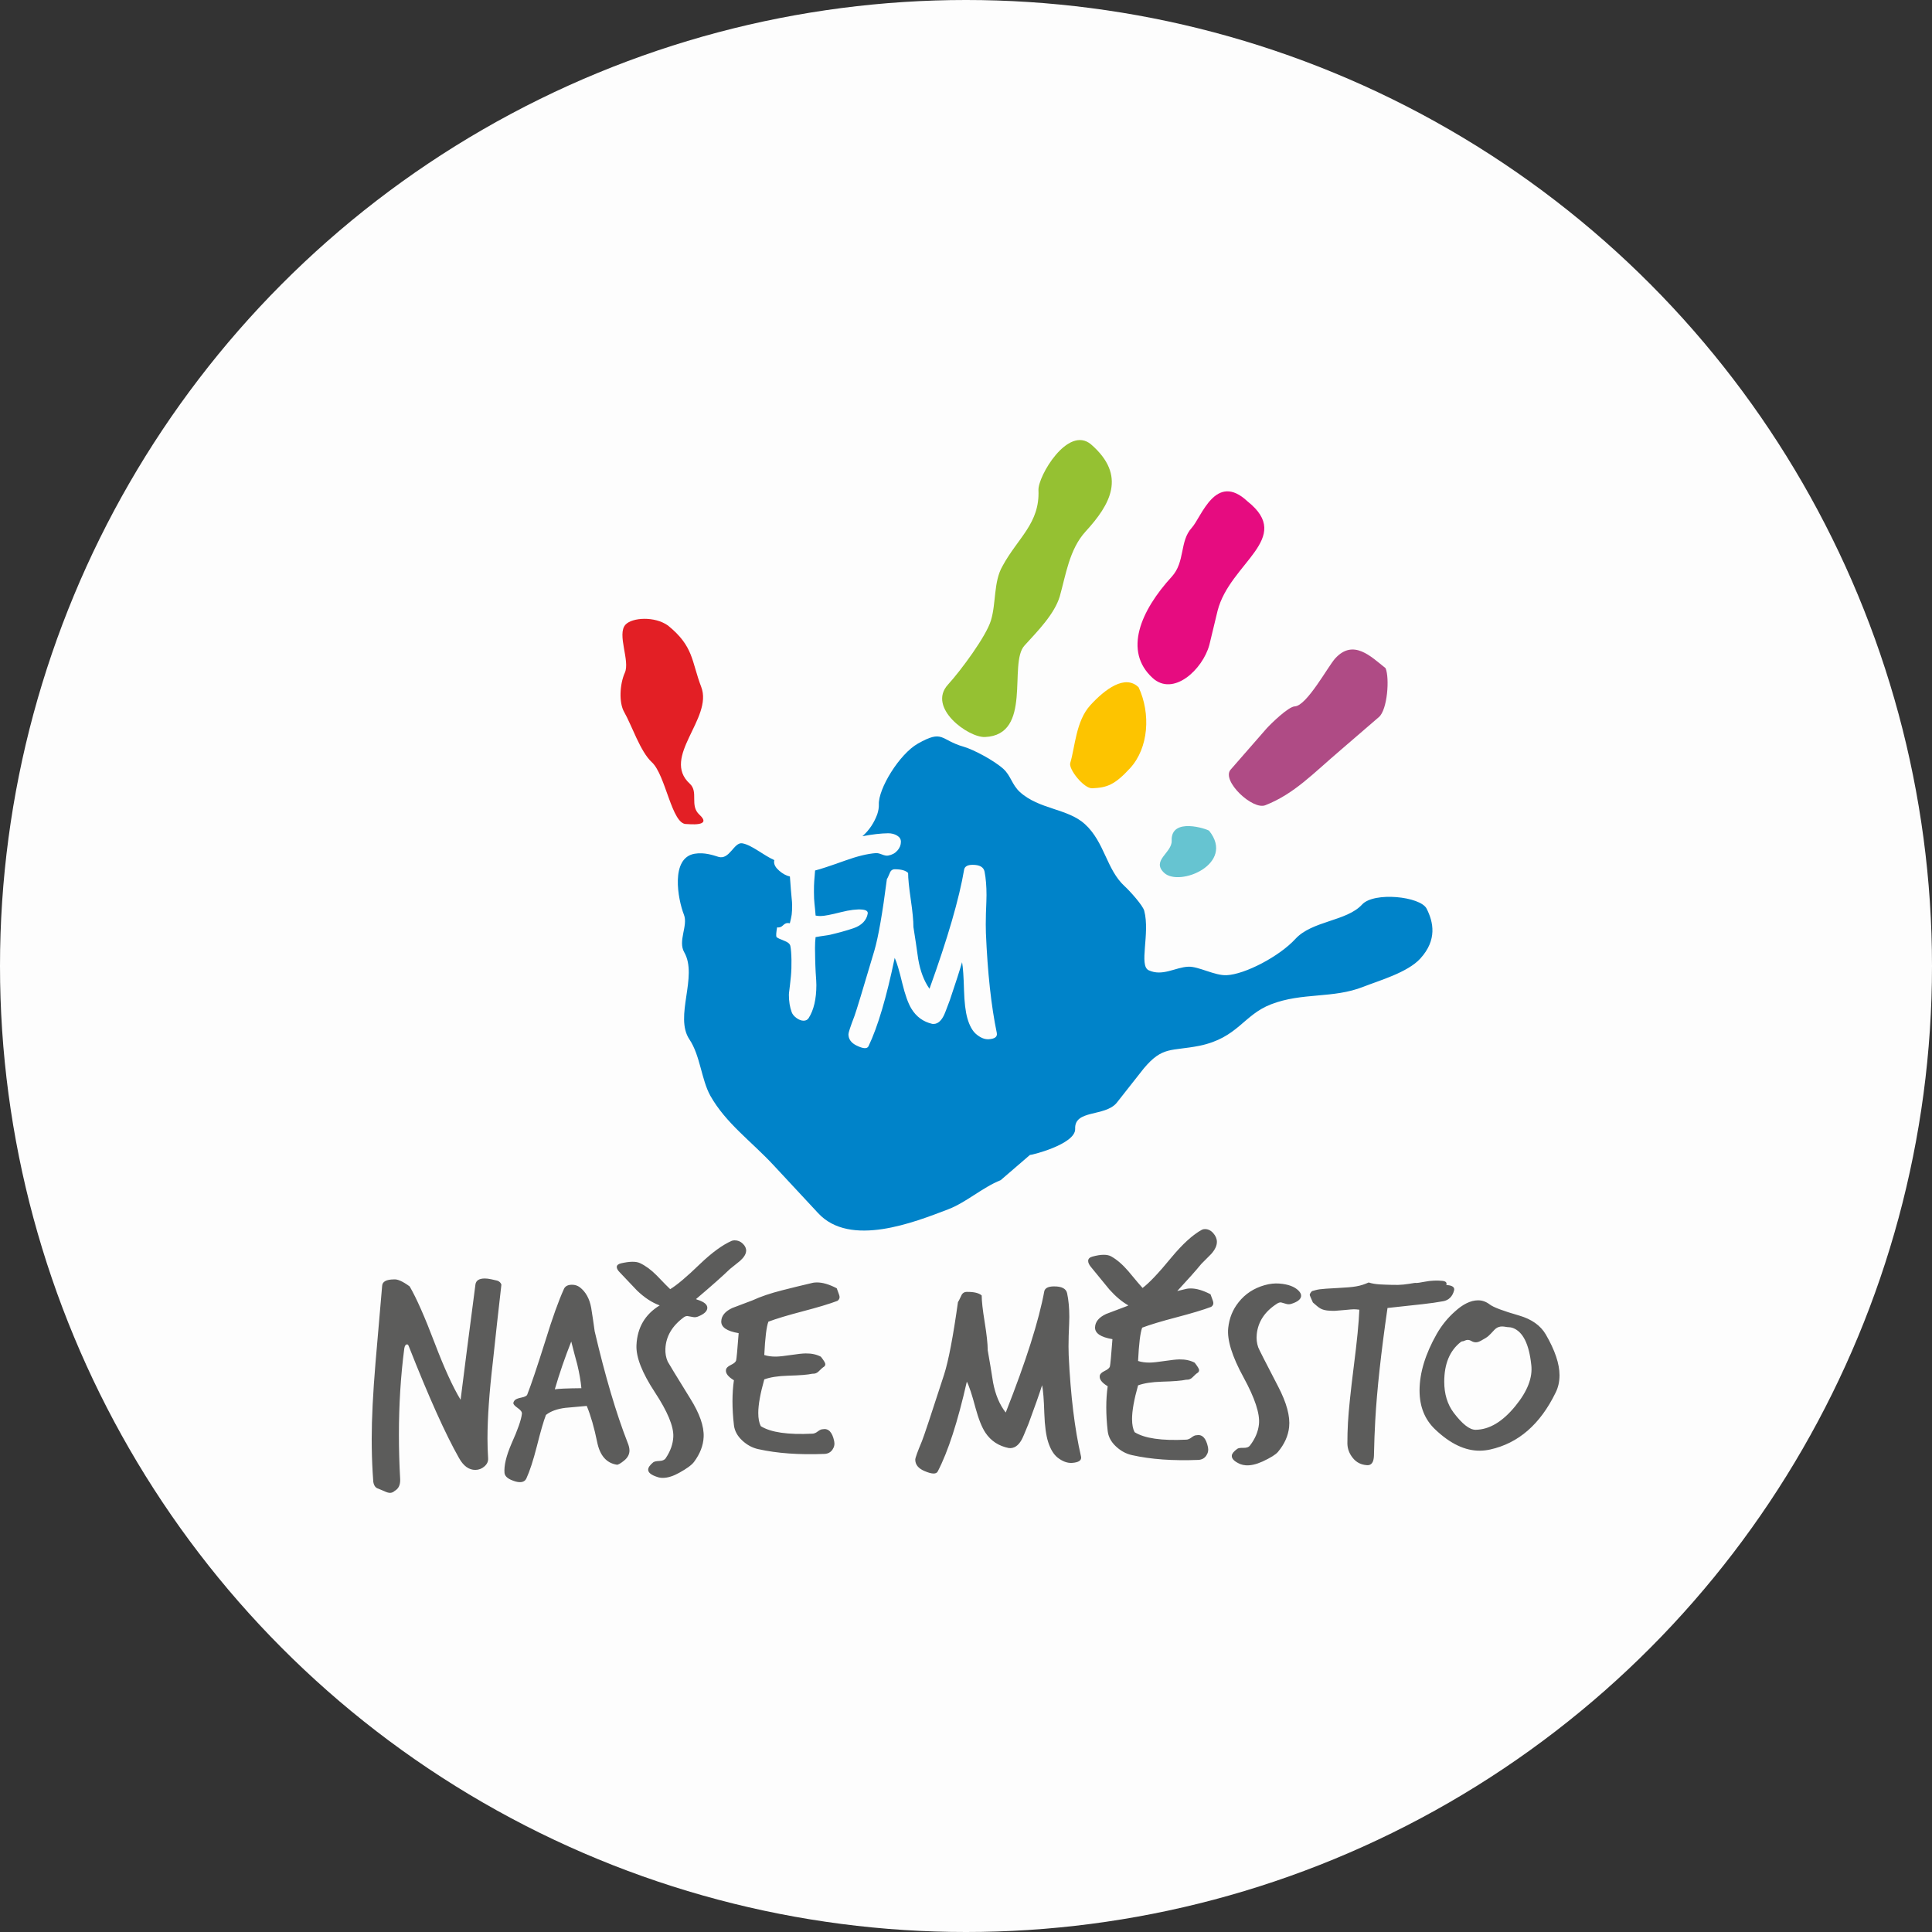 <?xml version="1.0" encoding="UTF-8" standalone="no"?>
<svg id="svg2" xmlns:rdf="http://www.w3.org/1999/02/22-rdf-syntax-ns#" xmlns="http://www.w3.org/2000/svg" xml:space="preserve" viewBox="0 0 300 300" version="1.1" xmlns:cc="http://creativecommons.org/ns#" xmlns:dc="http://purl.org/dc/elements/1.1/"><rect x="0" y="0" width="300" height="300" fill="#333333" stroke="none"/><circle id="path4151" r="150" style="opacity:0.99;fill:#ffffff" cx="150" cy="150"/><g id="g14" transform="matrix(1.036 0 0 -1.036 -58.781 397.293)"><g id="g16"><path id="path18" style="fill-rule:evenodd;fill:#e31f25" d="m156.868 289.723c3.88-3.156 3.49-5.322 4.976-9.206 1.799-4.703-6.054-10.52-1.723-14.489 1.371-1.257-.066-3.26 1.45-4.649 2.021-1.852-1.672-1.39-1.948-1.402-2.213-.097-3.092 7.349-5.186 9.267-1.732 1.587-3.014 5.55-4.139 7.511-.824 1.419-.669 4.198.089 5.894.824 1.769-1.222 5.768.101 7.211.992 1.083 4.378 1.3 6.381-.137"/><path id="path20" style="fill-rule:evenodd;fill:#95c132" d="m220.264 316.885c5.402-4.684 2.889-9.021-.815-13.063-2.447-2.671-2.97-6.574-3.871-9.732-.787-2.598-3.174-5.059-5.291-7.368-2.447-2.671 1.278-13.387-5.915-13.702-2.49-.109-8.715 4.401-5.541 7.865 1.918 2.093 5.778 7.321 6.439 9.636.787 2.599.372 5.768 1.724 8.114 2.308 4.258 5.61 6.412 5.392 11.392-.091 2.075 4.424 9.756 7.877 6.858"/><path id="path22" style="fill-rule:evenodd;fill:#e60c80" d="m243.712 308.346c7.026-5.564-2.647-9.193-4.48-16.411l-1.232-5.112c-1.016-3.717-5.411-7.79-8.515-4.945-4.403 4.035-1.758 10.11 2.872 15.162 2.05 2.238 1.153 5.317 3.005 7.338 1.455 1.588 3.569 8.451 8.35 3.968"/><path id="path24" style="fill-rule:evenodd;fill:#fdc400" d="m227.399 280.47c1.835-3.939 1.506-9.081-1.272-12.113-2.315-2.526-3.476-2.924-5.689-3.02-1.245-.054-3.591 2.892-3.284 3.806.727 2.388.835 6.273 3.017 8.655 2.183 2.382 5.201 4.662 7.228 2.672"/><path id="path26" style="fill-rule:evenodd;fill:#66c4d1" d="m237.97 258.966c3.958-4.955-4.413-8.438-6.722-6.322-2.021 1.852 1.184 3.032 1.106 4.83-.157 3.596 5.328 1.757 5.617 1.492"/><path id="path28" style="fill-rule:evenodd;fill:#af4b85" d="m264.416 283.335c.62-1.498.272-6.225-.997-7.319l-5.676-4.891c-4.209-3.579-6.987-6.611-11.347-8.326-1.907-.776-6.604 3.661-5.221 5.316l5.411 6.196c.661.722 3.253 3.26 4.221 3.303 1.798.079 5.002 6.039 6.061 7.194 2.712 2.959 5.322.302 7.548-1.472"/><path id="path30" style="fill-rule:evenodd;fill:#0083c9" d="m206.142 228.653c.113-.565-.298-.876-1.231-.932-.622-.028-1.259.241-1.909.809-.536.482-.96 1.26-1.27 2.335-.281.991-.449 2.39-.504 4.202-.054 2.037-.152 3.437-.291 4.201-.369-1.272-.98-3.167-1.833-5.684-.511-1.385-.822-2.178-.936-2.374-.454-.877-1.02-1.272-1.699-1.186-1.357.313-2.403 1.077-3.136 2.295-.48.792-.931 2.052-1.353 3.778-.451 1.896-.831 3.17-1.141 3.821-1.224-5.911-2.53-10.323-3.922-13.235-.198-.424-.792-.395-1.782.087-.82.398-1.229.965-1.228 1.7.001.254.298 1.159.895 2.714.256.68 1.25 3.945 2.983 9.799.597 2.036 1.224 5.614 1.881 10.734.057.057.199.353.425.891.142.395.397.593.765.592.962-.001 1.626-.186 1.993-.554-.001-.82.133-2.142.398-3.968.267-1.825.4-3.204.399-4.138.253-1.585.491-3.184.715-4.796.309-1.81.873-3.297 1.692-4.457 2.725 7.55 4.459 13.516 5.2 17.901.114.452.538.678 1.274.677 1.046-.002 1.64-.341 1.781-1.021.197-1.019.294-2.192.292-3.523-.001-.423-.029-1.343-.088-2.758-.03-1.188-.031-2.15-.004-2.886.248-5.97.793-10.977 1.636-15.024zm4.986-18.257c-.132-.145 6.862 1.547 6.759 3.898-.127 2.905 4.426 1.787 6.206 3.874l4.071 5.167c2.832 3.381 4.069 2.562 8.355 3.406 5.769 1.204 6.556 4.598 10.72 6.213 4.694 1.82 9.288.827 13.847 2.633 2.32.919 6.603 2.121 8.521 4.214 2.579 2.815 1.971 5.489.959 7.492-.928 1.836-7.891 2.568-9.676.619-2.315-2.526-7.488-2.417-10-5.16-2.381-2.598-7.542-5.312-10.308-5.432-1.798-.078-4.216 1.341-5.738 1.274-1.937-.084-3.872-1.498-5.936-.536-1.519.707.232 5.49-.67 8.924-.211.803-2.136 2.942-2.93 3.669-2.743 2.513-2.99 6.591-5.95 9.303-2.599 2.381-6.886 2.193-9.774 4.839-1.155 1.058-1.354 2.435-2.437 3.428-1.371 1.256-4.493 2.922-5.967 3.342-3.579 1.022-3.026 2.64-6.881.462-2.772-1.576-5.94-6.773-5.837-9.125.019-.443-.068-.943-.24-1.466-.442-1.187-1.121-2.313-2.222-3.284 1.486.283 2.773.431 3.863.443.508-.001.955-.116 1.336-.347.381-.23.572-.539.571-.926-0-.485-.177-.926-.531-1.324-.355-.4-.814-.647-1.38-.744-.227-.048-.538.007-.934.165-.396.158-.707.225-.933.201-1.245-.095-2.773-.468-4.585-1.12-2.292-.82-3.792-1.314-4.5-1.483-.115-1.525-.172-1.641-.173-3.215-.002-1.575.138-1.967.25-3.541.226-.049.466-.073.721-.073.566-.001 1.582.204 3.056.577 1.383.349 2.447.462 3.182.395.622-.056.911-.257.848-.619-.164-.944-.853-1.742-2.124-2.176-1.136-.388-2.307-.696-3.481-.976-.442-.105-1.188-.168-2.207-.36-.057-.484-.086-1.029-.087-1.635-.001-.58.033-2.476.102-3.662.068-1.186.105-1.312.104-1.893-.003-2.082-.387-3.729-1.152-4.937-.169-.267-.425-.399-.765-.399-.339.001-.693.134-1.06.401-.368.267-.605.56-.721.872-.278.753-.422 1.623-.421 2.616 0.0.339.102.755.301 2.763.144 1.452.108 3.638-.079 4.535-.065.311-.339.571-.848.763-.65.244-1.06.437-1.229.583-.085.17-.056.654.086 1.453.341-.049.63.048.871.289.241.241.474.362.701.362.113 0 .225-.011.339-.037.285 1.186.342 1.337.344 2.814.001.509-.112.952-.333 4.197-.538.121-1.068.406-1.59.855-.523.448-.784.89-.784 1.327 0.0.098.015.19.041.275-1.671.742-3.368 2.264-4.8 2.518-1.257.222-1.909-2.538-3.584-2.028-.713.217-2.078.717-3.555.468-3.67-.618-2.526-6.826-1.61-9.148.643-1.629-.935-3.921.037-5.611 2.101-3.649-1.519-9.629.779-13.063 1.63-2.423 1.788-6.02 3.141-8.455 2.328-4.125 6.118-6.801 9.462-10.396l6.689-7.192c4.8-5.195 14.404-1.38 19.516.576 2.658 1.017 5.124 3.273 7.848 4.362l4.407 3.796z"/></g><path id="path32" style="fill-rule:evenodd;fill:#5c5c5b" d="m131.89 190.944c-.443-3.845-.869-7.705-1.28-11.579-.537-4.591-.806-8.421-.806-11.488 0-1.003.032-1.991.095-2.966.032-.458-.15-.861-.545-1.209-.395-.348-.846-.525-1.352-.53-.98-.01-1.801.584-2.465 1.78-2.023 3.562-4.536 9.154-7.538 16.777-.064.172-.143.257-.237.255-.221-.002-.364-.204-.427-.606-.537-4.104-.806-8.421-.806-12.949 0-2.178.063-4.399.189-6.662.032-.831-.237-1.407-.806-1.728-.221-.203-.458-.306-.711-.308-.221-.002-.506.081-.854.249-.474.196-.774.322-.901.378-.411.111-.664.452-.758 1.024-.032.458-.063.931-.095 1.418-.095 1.604-.143 3.281-.143 5.029 0 3.038.19 6.838.569 11.399.6 6.942.932 10.786.996 11.533.032.631.616.952 1.754.964.537.063 1.328-.288 2.371-1.051 1.011-1.738 2.26-4.563 3.745-8.475 1.422-3.74 2.718-6.579 3.888-8.516.474 3.817 1.217 9.586 2.228 17.306.095.575.553.866 1.375.874.284.003.617-.037.996-.119.506-.11.806-.178.901-.206.316-.111.521-.31.616-.595zm18.91-23.664c.19-.457.285-.857.285-1.201 0-.573-.268-1.077-.806-1.513-.537-.435-.901-.64-1.091-.613-1.549.242-2.529 1.364-2.94 3.366-.442 2.174-.964 3.988-1.565 5.444-1.075-.097-2.149-.194-3.224-.291-1.233-.156-2.196-.51-2.892-1.062-.347-.892-.806-2.473-1.375-4.743-.537-2.098-1.059-3.694-1.565-4.788-.253-.518-.79-.667-1.612-.446-1.043.304-1.596.729-1.659 1.272-.095 1.088.253 2.554 1.043 4.396.949 2.102 1.47 3.597 1.565 4.487.032.258-.174.543-.616.854-.443.31-.664.552-.664.724 0 .143.071.294.213.453.142.16.474.292.996.397.522.106.814.259.877.461.569 1.439 1.47 4.114 2.703 8.024 1.043 3.393 1.976 5.997 2.797 7.811.19.404.585.608 1.186.614.442.005.838-.121 1.185-.375.885-.679 1.454-1.705 1.707-3.078.19-1.173.364-2.347.522-3.52 1.58-6.748 3.224-12.306 4.93-16.674zm-6.922 8.141c-.095 1.06-.3 2.247-.617 3.562-.316 1.143-.616 2.287-.901 3.431-.948-2.389-1.77-4.776-2.466-7.163.506.091 1.833.148 3.983.17zm24.694 20.579c-.02-.474-.327-.975-.918-1.503-.523-.408-1.03-.817-1.522-1.225-1.088-1.054-2.78-2.553-5.075-4.498l.14-.07c1.06-.321 1.579-.743 1.556-1.265-.021-.498-.498-.929-1.43-1.295-.257-.098-.526-.113-.808-.044-.438.09-.689.135-.752.135-.19-.002-.367-.064-.529-.183-1.762-1.298-2.683-2.873-2.763-4.723-.03-.688.084-1.327.344-1.917.116-.236 1.237-2.074 3.364-5.514 1.419-2.262 2.094-4.187 2.025-5.777-.055-1.281-.536-2.53-1.442-3.749-.335-.454-1.07-.995-2.203-1.623-.906-.507-1.723-.765-2.45-.772-.316-.003-.598.042-.847.134-.935.298-1.393.673-1.373 1.124.013.308.266.666.757 1.074.163.12.474.189.933.205.459.017.773.156.943.419.708 1.05 1.087 2.121 1.134 3.212.067 1.541-.856 3.767-2.769 6.676-1.912 2.908-2.829 5.253-2.753 7.032.114 2.633 1.274 4.625 3.481 5.976-1.151.415-2.287 1.162-3.409 2.241-.847.893-1.693 1.785-2.539 2.677-.334.329-.494.612-.484.849.011.261.224.441.639.54 1.308.298 2.256.307 2.845.029.836-.394 1.663-1.002 2.48-1.824 1.149-1.198 1.83-1.89 2.043-2.078 1.005.603 2.497 1.863 4.476 3.78 1.78 1.701 3.362 2.856 4.746 3.463.129.049.272.074.43.075.474.005.885-.163 1.234-.503.349-.34.515-.7.498-1.08zm13.671-7.496c-1.17-.442-2.892-.962-5.168-1.558-2.276-.596-3.999-1.115-5.168-1.558-.285-.748-.49-2.413-.616-4.994.505-.167 1.09-.247 1.754-.24.474.005 1.217.084 2.228.237 1.011.154 1.754.234 2.229.238.885.009 1.643-.155 2.276-.493.443-.569.664-.939.664-1.111 0-.201-.11-.36-.332-.476-.064-.029-.285-.233-.664-.608-.253-.261-.569-.379-.948-.354-.664-.15-1.881-.248-3.65-.295-1.486-.044-2.671-.228-3.556-.552-.601-2.127-.901-3.807-.901-5.039 0-.831.127-1.489.379-1.974 1.485-.931 4.061-1.305 7.728-1.125.253.002.522.113.806.331.285.218.522.328.711.33.885.181 1.47-.415 1.754-1.788.095-.458.008-.881-.261-1.27-.268-.39-.656-.602-1.162-.635-3.825-.154-7.143.084-9.956.715-.885.191-1.691.627-2.418 1.308-.727.68-1.138 1.45-1.233 2.309-.285 2.49-.285 4.726 0 6.707-.885.535-1.28 1.062-1.185 1.579.032.258.276.497.735.717.458.22.719.445.783.675.063.23.19 1.593.379 4.088-1.77.297-2.639.89-2.608 1.779.032.832.585 1.497 1.659 1.995 1.011.383 2.023.766 3.035 1.149 1.201.557 2.686 1.06 4.457 1.508 1.517.388 3.05.762 4.599 1.122.158.03.348.047.569.049.853.009 1.849-.282 2.987-.873.031-.114.111-.329.237-.643.127-.314.19-.542.19-.686 0-.229-.111-.416-.333-.562zm36.524-23.323c.126-.572-.332-.892-1.375-.96-.696-.035-1.407.229-2.134.795-.601.481-1.075 1.265-1.423 2.35-.316 1-.505 2.417-.569 4.25-.063 2.063-.174 3.48-.332 4.253-.411-1.294-1.091-3.222-2.039-5.782-.57-1.41-.917-2.216-1.043-2.418-.506-.894-1.138-1.302-1.897-1.224-1.517.3-2.686 1.062-3.508 2.286-.537.797-1.043 2.067-1.517 3.81-.506 1.915-.933 3.201-1.28 3.857-1.359-6.005-2.813-10.491-4.362-13.459-.221-.432-.885-.411-1.991.066-.917.392-1.375.96-1.375 1.705 0 .258.332 1.179.996 2.762.284.691 1.391 4.013 3.319 9.966.664 2.07 1.359 5.704 2.086 10.899.063.058.221.36.474.908.158.403.443.606.854.611 1.075.011 1.817-.168 2.228-.536 0-.831.15-2.169.45-4.015.3-1.846.451-3.241.451-4.187.285-1.602.553-3.219.806-4.85.348-1.831.98-3.329 1.896-4.495 3.034 7.684 4.963 13.751 5.784 18.203.126.46.6.694 1.423.702 1.169.012 1.833-.325 1.991-1.011.221-1.03.332-2.218.332-3.565 0-.429-.032-1.362-.095-2.796-.032-1.204-.032-2.178 0-2.924.285-6.044.901-11.111 1.849-15.2zm32.987 24.03c-.051-.482-.552-.868-1.503-1.16-.261-.077-.531-.068-.806.026-.431.13-.661.197-.693.199-.189.015-.385-.043-.59-.173-1.837-1.171-2.855-2.696-3.055-4.575-.074-.699-.002-1.361.218-1.985.098-.275 1.095-2.235 2.991-5.881 1.264-2.43 1.812-4.452 1.64-6.067-.141-1.326-.701-2.571-1.681-3.734-.327-.388-1.091-.864-2.293-1.427-.966-.436-1.811-.626-2.534-.57-.284.022-.547.079-.791.17-.911.386-1.341.82-1.289 1.302.03.289.304.62.819.994.139.111.445.16.92.147.475-.012.805.109.99.362.774 1.009 1.219 2.068 1.337 3.177.166 1.567-.608 3.917-2.321 7.05-1.713 3.133-2.475 5.591-2.286 7.375.156 1.471.673 2.755 1.551 3.853.99 1.261 2.302 2.119 3.937 2.576.752.209 1.474.287 2.166.234 1.321-.102 2.283-.456 2.885-1.061.287-.29.416-.566.387-.832zm22.933.895c-.236-.983-.861-1.51-1.613-1.647-1.959-.36-3.539-.487-8.371-1.018-.971-6.704-1.582-12.298-1.833-16.782-.095-1.701-.159-3.377-.191-5.027.001-.514-.05-.905-.155-1.172-.172-.427-.482-.619-.927-.576-.862.058-1.557.414-2.088 1.069-.53.655-.803 1.375-.819 2.16-.004 1.002.025 2.056.087 3.163.1 1.783.391 4.601.875 8.453.475 3.691.751 6.51.831 8.455-.8.083-.689.097-2.128-.041-1.648-.157-1.599-.138-2.224-.116-1.459.052-1.728.5-2.611 1.235-.318.715-.477 1.086-.475 1.113.011.189.126.388.347.596.969.263.847.308 3.805.461 2.604.134 3.366.255 4.681.831 1.025-.334 2.172-.31 3.512-.357 1.34-.048 2.097.075 3.343.284.353.059-.018-.118 1.462.172 1.083.212 1.978.219 2.693.147.531-.054.748-.229.636-.631.804-.029 1.279-.296 1.165-.772zm11.561-11.169c-.327 3.091-1.239 4.926-2.734 5.503-.234.083-.444.123-.631.121-.561-.006-1.366.441-2.19-.429-.897-.945-.791-.938-2.001-1.606-.304-.168-.824-.401-1.431-.027-.608.375-1.062-.042-1.249-.044-.141-.001-.258-.045-.351-.131-1.637-1.288-2.454-3.267-2.454-5.938 0-1.823.467-3.365 1.403-4.627 1.308-1.725 2.407-2.582 3.296-2.573 2.057.021 4.043 1.208 5.96 3.558 1.823 2.223 2.617 4.287 2.384 6.192zm3.648-4.189c-2.311-4.748-5.583-7.588-9.813-8.52-.51-.111-1.018-.17-1.528-.175-2.233-.023-4.485 1.056-6.757 3.235-1.528 1.476-2.292 3.405-2.292 5.785 0 2.629.862 5.462 2.586 8.499.744 1.287 1.645 2.397 2.703 3.331 1.215 1.114 2.37 1.676 3.467 1.687.627.007 1.214-.2 1.763-.621.548-.421 2.017-.974 4.407-1.66 1.88-.549 3.212-1.494 3.996-2.836 1.371-2.366 2.057-4.402 2.057-6.107 0-.959-.195-1.831-.587-2.617zm-51.629 12.86c-1.17-.442-2.892-.961-5.168-1.558-2.276-.596-3.998-1.115-5.167-1.558-.285-.748-.49-2.413-.616-4.994.505-.167 1.09-.247 1.754-.24.474.005 1.217.084 2.229.237 1.011.154 1.754.233 2.228.238.885.009 1.643-.155 2.276-.493.443-.569.664-.939.664-1.111 0-.201-.11-.359-.332-.476-.064-.029-.285-.233-.664-.609-.253-.261-.569-.379-.949-.354-.664-.15-1.881-.249-3.651-.295-1.486-.044-2.671-.228-3.555-.552-.601-2.127-.901-3.807-.901-5.04 0-.831.127-1.489.379-1.974 1.486-.931 4.061-1.305 7.728-1.125.253.003.522.113.806.331.285.218.521.327.711.329.885.181 1.47-.414 1.754-1.788.095-.458.008-.881-.261-1.271-.269-.39-.656-.602-1.162-.635-3.825-.154-7.143.084-9.956.715-.885.191-1.691.627-2.418 1.308-.727.681-1.138 1.45-1.233 2.309-.284 2.49-.284 4.726 0 6.707-.885.535-1.28 1.062-1.185 1.579.032.259.276.497.735.717.458.22.719.445.783.675.063.229.19 1.593.379 4.088-1.77.297-2.639.89-2.608 1.779.032.832.585 1.496 1.659 1.994 1.011.383 2.023.766 3.035 1.149.1.046.2.09.303.136-.951.532-1.902 1.33-2.853 2.393-.885 1.08-1.77 2.16-2.655 3.241-.348.398-.522.74-.522 1.026 0 .316.205.532.617.651 1.296.357 2.244.367 2.844.029.853-.479 1.707-1.215 2.56-2.21 1.201-1.449 1.913-2.288 2.133-2.515.981.727 2.418 2.247 4.315 4.559 1.707 2.053 3.24 3.444 4.599 4.175.126.058.269.089.427.09.474.005.893-.199 1.256-.611.363-.412.545-.847.545-1.306 0-.573-.285-1.178-.853-1.814-.506-.492-.996-.985-1.47-1.477-.833-1.016-2.041-2.376-3.62-4.076.474.114.95.227 1.428.338.158.031.348.047.569.049.853.009 1.849-.282 2.987-.872.032-.115.111-.328.237-.643.127-.314.19-.542.19-.686 0-.23-.111-.417-.332-.562"/></g></svg>
